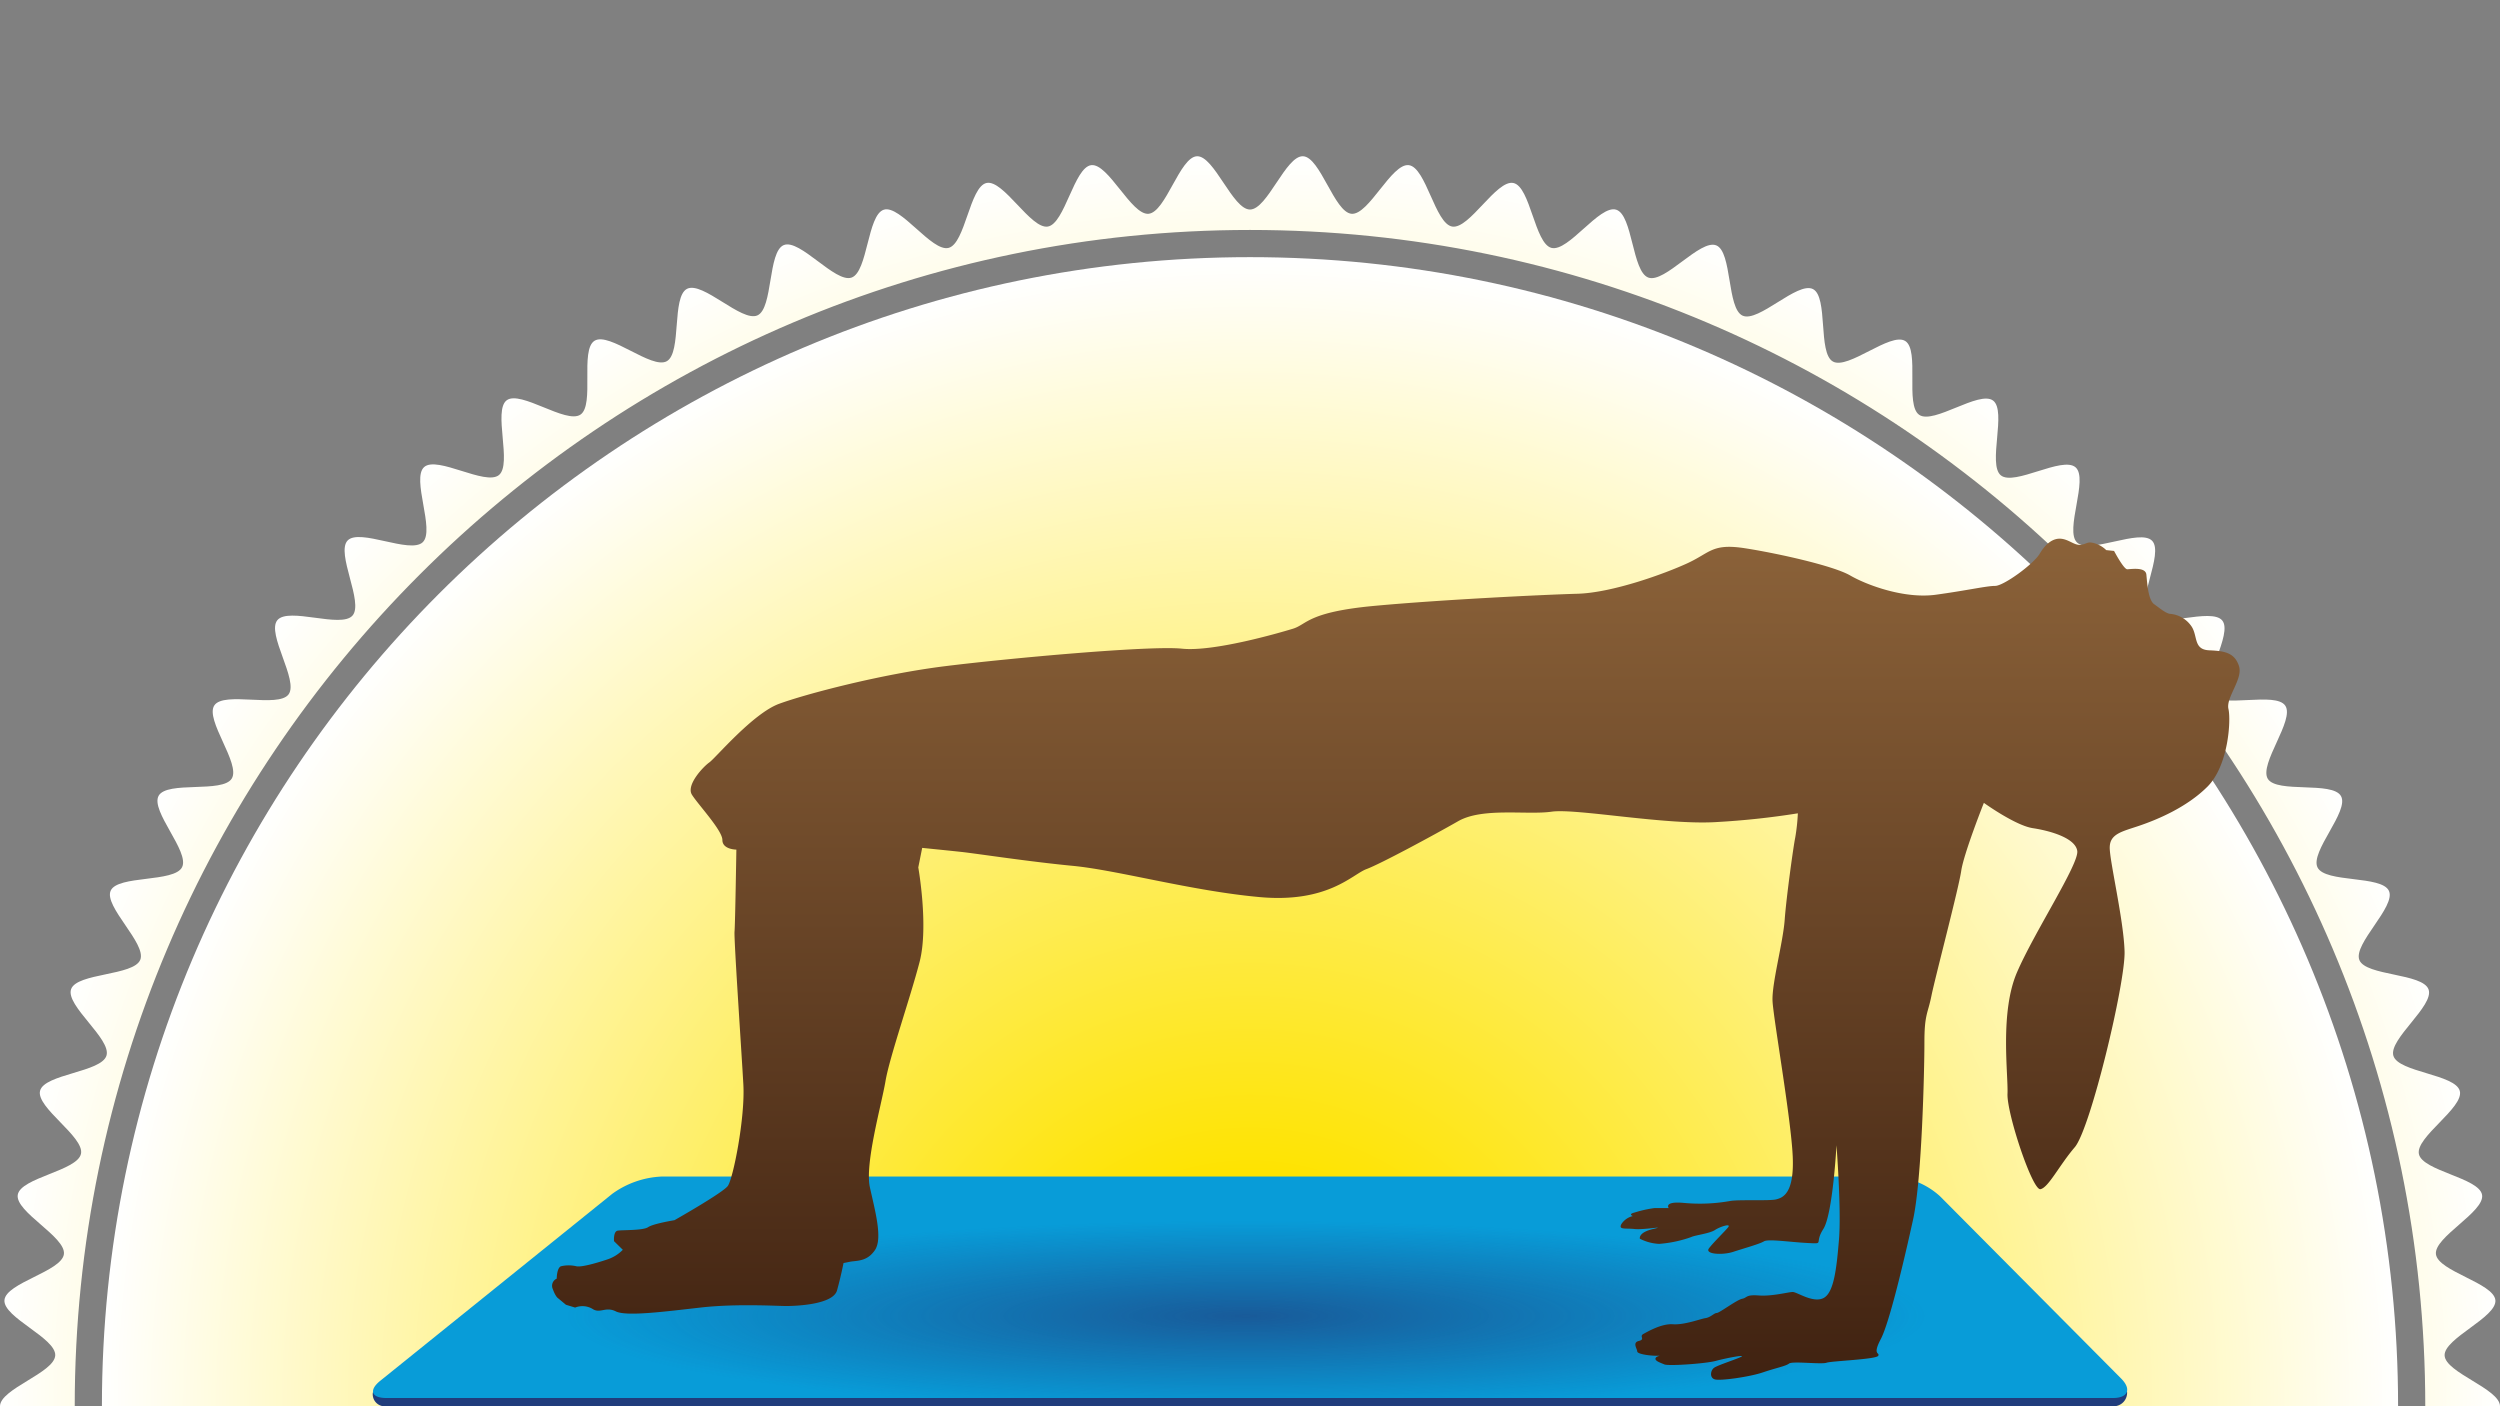 <svg xmlns="http://www.w3.org/2000/svg" xmlns:xlink="http://www.w3.org/1999/xlink" viewBox="0 0 640 360"><rect x="0" y="0" width="640" height="360" fill="#808080" stroke="none"/><defs><style>.cls-1{fill:none;}.cls-2{clip-path:url(#clip-path);}.cls-3{fill:url(#Nouvelle_nuance_de_dégradé_2);}.cls-4{fill:url(#Nouvelle_nuance_de_dégradé_2-2);}.cls-5{fill:#203c7c;}.cls-6{fill:#089cd8;}.cls-7{clip-path:url(#clip-path-2);}.cls-8{opacity:0.68;fill:url(#Dégradé_sans_nom_27);}.cls-9{fill:url(#Nouvelle_nuance_de_dégradé_1);}</style><clipPath id="clip-path"><rect class="cls-1" width="640" height="360"/></clipPath><radialGradient id="Nouvelle_nuance_de_dégradé_2" cx="320" cy="360" r="320" gradientUnits="userSpaceOnUse"><stop offset="0.2" stop-color="#fee300"/><stop offset="1" stop-color="#fff"/></radialGradient><radialGradient id="Nouvelle_nuance_de_dégradé_2-2" cy="360" r="294.04" xlink:href="#Nouvelle_nuance_de_dégradé_2"/><clipPath id="clip-path-2"><polygon class="cls-1" points="544.53 359.95 95.47 359.95 169.22 301 484.71 301 544.53 359.95"/></clipPath><radialGradient id="Dégradé_sans_nom_27" cx="270.91" cy="2053.91" r="162.75" gradientTransform="translate(29.17 28.81) scale(1.07 0.15)" gradientUnits="userSpaceOnUse"><stop offset="0" stop-color="#203c7c"/><stop offset="1" stop-color="#203c7c" stop-opacity="0"/></radialGradient><linearGradient id="Nouvelle_nuance_de_dégradé_1" x1="357.33" y1="353.26" x2="357.33" y2="138" gradientUnits="userSpaceOnUse"><stop offset="0" stop-color="#402211"/><stop offset="1" stop-color="#8b6239"/></linearGradient></defs><g id="Fond"><g class="cls-2"><path class="cls-3" d="M625.82,373C626,368.6,640,364.46,640,360s-14-8.6-14.18-13,13.41-9.75,13-14.15-14.67-7.39-15.22-11.77,12.55-10.85,11.81-15.2-15.25-6.11-16.17-10.44,11.58-11.87,10.47-16.15-15.71-4.78-17-9,10.52-12.82,9-17-16.06-3.42-17.71-7.52,9.4-13.67,7.57-17.7-16.29-2-18.28-6,8.2-14.42,6-18.28-16.41-.64-18.73-4.41,6.95-15.06,4.47-18.73-16.4.76-19-2.8,5.65-15.59,2.87-19-16.27,2.14-19.2-1.19,4.31-16,1.25-19.21-16,3.5-19.23.43,3-16.32-.38-19.25-15.68,4.85-19.12,2.06,1.56-16.51-2-19.15-15.21,6.16-18.89,3.67.17-16.59-3.6-18.92-14.64,7.43-18.51,5.26S468.07,76,464.11,74s-13.95,8.64-18,6.81-2.64-16.37-6.76-18S426.2,72.55,422,71.07,418,55,413.74,53.68s-12.27,10.9-16.57,9.78-5.38-15.68-9.73-16.61S376.14,58.75,371.76,58s-6.69-15.16-11.1-15.72S350.41,55.1,346,54.73,338,40.19,333.58,40,324.45,53.64,320,53.64,310.82,39.82,306.42,40s-8,14.36-12.4,14.73-10.3-13-14.67-12.45-6.76,15-11.11,15.72-11.36-12.08-15.68-11.16-5.44,15.51-9.72,16.62-12.34-11.08-16.57-9.78-4.1,15.91-8.27,17.38-13.24-10-17.35-8.32-2.72,16.2-6.75,18-14-8.81-18-6.81-1.34,16.37-5.2,18.54S156,84.9,152.21,87.23s.06,16.43-3.61,18.91-15.33-6.31-18.88-3.67,1.45,16.36-2,19.15-15.8-5-19.13-2.06,2.83,16.18-.37,19.25-16.17-3.64-19.23-.44,4.17,15.89,1.25,19.22S73.82,155.32,71,158.77s5.51,15.48,2.87,19-16.55-.87-19,2.81,6.79,14.95,4.46,18.73-16.56.53-18.72,4.41,8,14.32,6,18.28S30.17,224,28.34,228s9.23,13.58,7.57,17.7-16.23,3.34-17.71,7.53,10.35,12.74,9.06,17-15.89,4.71-17,9,11.41,11.8,10.47,16.15S5.3,301.47,4.55,305.85s12.37,10.79,11.81,15.21S1.51,328.39,1.14,332.83s13.23,9.7,13,14.16S0,355.54,0,360s14,8.6,14.18,13-13.41,9.75-13,14.15,14.67,7.39,15.22,11.77S3.81,409.79,4.55,414.14s15.25,6.11,16.17,10.44S9.14,436.45,10.25,440.73s15.71,4.78,17,9-10.52,12.82-9,17,16.06,3.42,17.71,7.52-9.4,13.67-7.57,17.7,16.29,2,18.28,6-8.2,14.42-6,18.28,16.41.64,18.73,4.41-7,15.06-4.47,18.73,16.4-.76,19,2.8-5.65,15.59-2.87,19,16.27-2.14,19.2,1.19S85.9,578.4,89,581.6s16-3.5,19.23-.44-3,16.32.38,19.26,15.68-4.85,19.12-2.06-1.56,16.51,2,19.15,15.21-6.16,18.89-3.67-.17,16.58,3.6,18.92,14.64-7.43,18.51-5.26,1.24,16.54,5.2,18.54,14-8.64,18-6.81,2.64,16.37,6.76,18,13.16-9.81,17.35-8.33,4,16.09,8.27,17.39,12.27-10.9,16.57-9.78,5.38,15.68,9.73,16.61,11.3-11.9,15.68-11.16,6.69,15.17,11.1,15.73S289.59,664.9,294,665.27s8,14.54,12.4,14.73,9.13-13.64,13.58-13.64,9.18,13.82,13.58,13.64,8-14.36,12.4-14.73,10.3,13,14.67,12.45,6.76-15,11.11-15.72,11.36,12.08,15.68,11.15,5.44-15.5,9.72-16.61,12.34,11.08,16.57,9.78,4.1-15.91,8.27-17.38,13.24,10,17.35,8.32,2.72-16.2,6.75-18,14,8.81,18,6.81,1.34-16.38,5.2-18.54,14.74,7.59,18.5,5.26-.06-16.43,3.61-18.91,15.33,6.31,18.88,3.67-1.45-16.36,2-19.15,15.8,5,19.13,2.06-2.83-16.18.37-19.25,16.17,3.64,19.23.44-4.17-15.89-1.25-19.22,16.42,2.27,19.21-1.18-5.51-15.48-2.87-19,16.55.87,19-2.81-6.79-15-4.46-18.73,16.56-.53,18.72-4.41-8-14.32-6-18.28,16.46-1.94,18.29-6-9.23-13.58-7.57-17.7,16.23-3.34,17.71-7.53-10.35-12.74-9.06-17,15.89-4.71,17-9-11.41-11.8-10.47-16.15,15.42-6.05,16.17-10.43-12.37-10.79-11.81-15.21,14.85-7.33,15.22-11.77S625.63,377.47,625.82,373ZM320,661.13C154.1,661.13,19.13,526,19.13,360S154.1,58.87,320,58.87,620.87,194,620.87,360,485.9,661.13,320,661.13Z"/><path class="cls-4" d="M320,65.83c-162.07,0-293.91,132-293.91,294.17S157.93,654.17,320,654.17,613.91,522.21,613.91,360,482.07,65.83,320,65.83Z"/></g></g><g id="Moyen_tapis" data-name="Moyen tapis"><g id="Calque_7" data-name="Calque 7"><path class="cls-5" d="M544.53,356.26a3.46,3.46,0,0,1-3.65,3.74h-442a3.09,3.09,0,0,1-3.43-3.51l61.26-45.95a23.31,23.31,0,0,1,12.52-4.42H484.6a19.53,19.53,0,0,1,12,5Z"/><path class="cls-6" d="M543,352.89c2.73,2.74,1.79,5-2.08,5h-442c-3.87,0-4.57-2-1.56-4.42l59.39-47.86a23.3,23.3,0,0,1,12.52-4.41H484.6a19.47,19.47,0,0,1,12,5Z"/><g class="cls-7"><ellipse class="cls-8" cx="320" cy="330.94" rx="245.83" ry="31.47"/></g></g><path class="cls-9" d="M236.08,217.06l-1,5s2.69,15.09.34,24.17-7.71,24.46-8.73,30.52-5.33,21.14-4,27.19S226,317,224,320s-4.69,2.69-6.35,3l-1.71.34s-.64,3.32-1.66,7-10.7,4-13,4-12.79-.64-21.83.38-19.09,2.35-21.78,1-4.05.69-6.05-.68a5.06,5.06,0,0,0-4.39-.3l-2.35-.72-2-1.66s-.64-.34-1.36-2.35a2,2,0,0,1,1-2.68s0-2.69,1.07-3.16a8.58,8.58,0,0,1,4,0c1.37.26,5.16-.85,7.85-1.74a9.84,9.84,0,0,0,4-2.48l-2.25-2.21s-.22-2.48.93-2.69,6.48,0,7.8-.9,6.74-1.78,6.74-1.78,12.28-6.95,13.64-8.74,4.48-17.44,4-26-2.43-37.13-2.26-39.13.47-21,.47-21-3.58,0-3.58-2.47-6.27-9.12-7.8-11.59,2.89-7.16,4.47-8.27,11.13-12.53,17.86-15,26-7.58,42.5-9.63,52.56-5.33,60.61-4.48,24.81-4,28.43-5.11,3.75-4.26,20.76-5.84,43.18-2.86,52.09-3.11,22.42-5.16,28.22-7.85,6.26-5.11,14.7-3.79,22.6,4.48,26.86,6.95,13.89,6.05,21.95,4.94,13-2.26,15.18-2.26,9.84-5.58,11.42-8.26,3.54-4.06,5.58-3.8,3.37,1.79,5,1.53,1.58-.89,3.32-.42a7.22,7.22,0,0,1,3.12,1.79l2,.21s2.47,4.69,3.37,4.69,4.69-.68,4.9,1.36.43,6.48,2,7.59,3.12,2.48,4.27,2.48a7.4,7.4,0,0,1,5.37,3.32c1.53,2.47.42,5.84,4.47,6s6.48.68,7.59,4-3.37,8.06-2.69,11,0,14.53-5.37,19.9-13,8.49-17.43,10-7.59,2.05-7.59,5.63,3.58,18.54,3.8,26.59-8.74,45.4-12.75,50.09-6.73,10.32-8.78,10.74S513.71,285,513.92,280s-2-20.8,2.43-31.08,15.9-27.75,15.43-31.07-6.9-5.16-11.38-5.84-12.53-6.48-12.53-6.48-5.16,13-5.8,17.43-6.73,27.5-7.63,32-1.79,4.68-1.79,11.8-.64,35.17-2.9,45.44-6.05,26.39-8.27,30.61-.21,3.32-.64,4.26-11.89,1.32-13.25,1.79-8.7-.47-9.59.21-3.33,1.11-6.7,2.26-10.95,2.22-12.32,1.79-1.1-2.26-.21-2.94,5.8-2.22,7-2.85-4.05.38-6.52,1.06-12.06,1.37-13.17.9-2.48-.9-2.26-1.58,2-.64.21-.64-4.9-.43-4.9-1.11-1.32-2.26.42-2.68,0-1.16,1.16-1.79,4.68-2.69,7.58-2.48,6.95-1.36,8.31-1.57,2.22-1.32,2.9-1.32,5.12-3.37,6.48-3.63.85-1.11,4.27-.85,7.58-.89,8.69-.89,5.16,2.89,7.84,1.57,3.37-7.41,4-15-.64-24.13-.64-24.13-.94,17.65-3.37,21.44.47,3.8-4,3.58-10.11-1.1-11.21-.42-5.16,1.79-7.85,2.68-7.37.64-6.22-.89,4-4.27,4.9-5.38-2-.21-3.37.69-5.11,1.32-6.05,1.79a31,31,0,0,1-8.23,1.75,11.91,11.91,0,0,1-4.94-1.32s-.47-1.58,3.37-2.48-2.3.26-4.73,0-4.22.26-3.33-1.32a4.79,4.79,0,0,1,2.9-2s-1.32-.47.43-.9a30.62,30.62,0,0,1,5.15-1.15h3.59s-1.33-1.79,3.83-1.32a44,44,0,0,0,11.81-.47c2-.43,10.31,0,11.89-.43s4.69-1.32,4.22-11.16-4.94-35.13-5.16-39.6,2.69-15,3.11-20.8,2.26-19,2.69-21a49.65,49.65,0,0,0,.68-6.27,202.82,202.82,0,0,1-20.54,2.22c-13,.9-36.24-3.54-42.5-2.64s-17.65-1.15-23.91,2.43-19.91,10.95-23.49,12.27-9.85,8.74-27.28,7.17-36.49-6.91-47.87-8S250,218.51,246,218.08,236.08,217.06,236.08,217.06Z"/></g></svg>